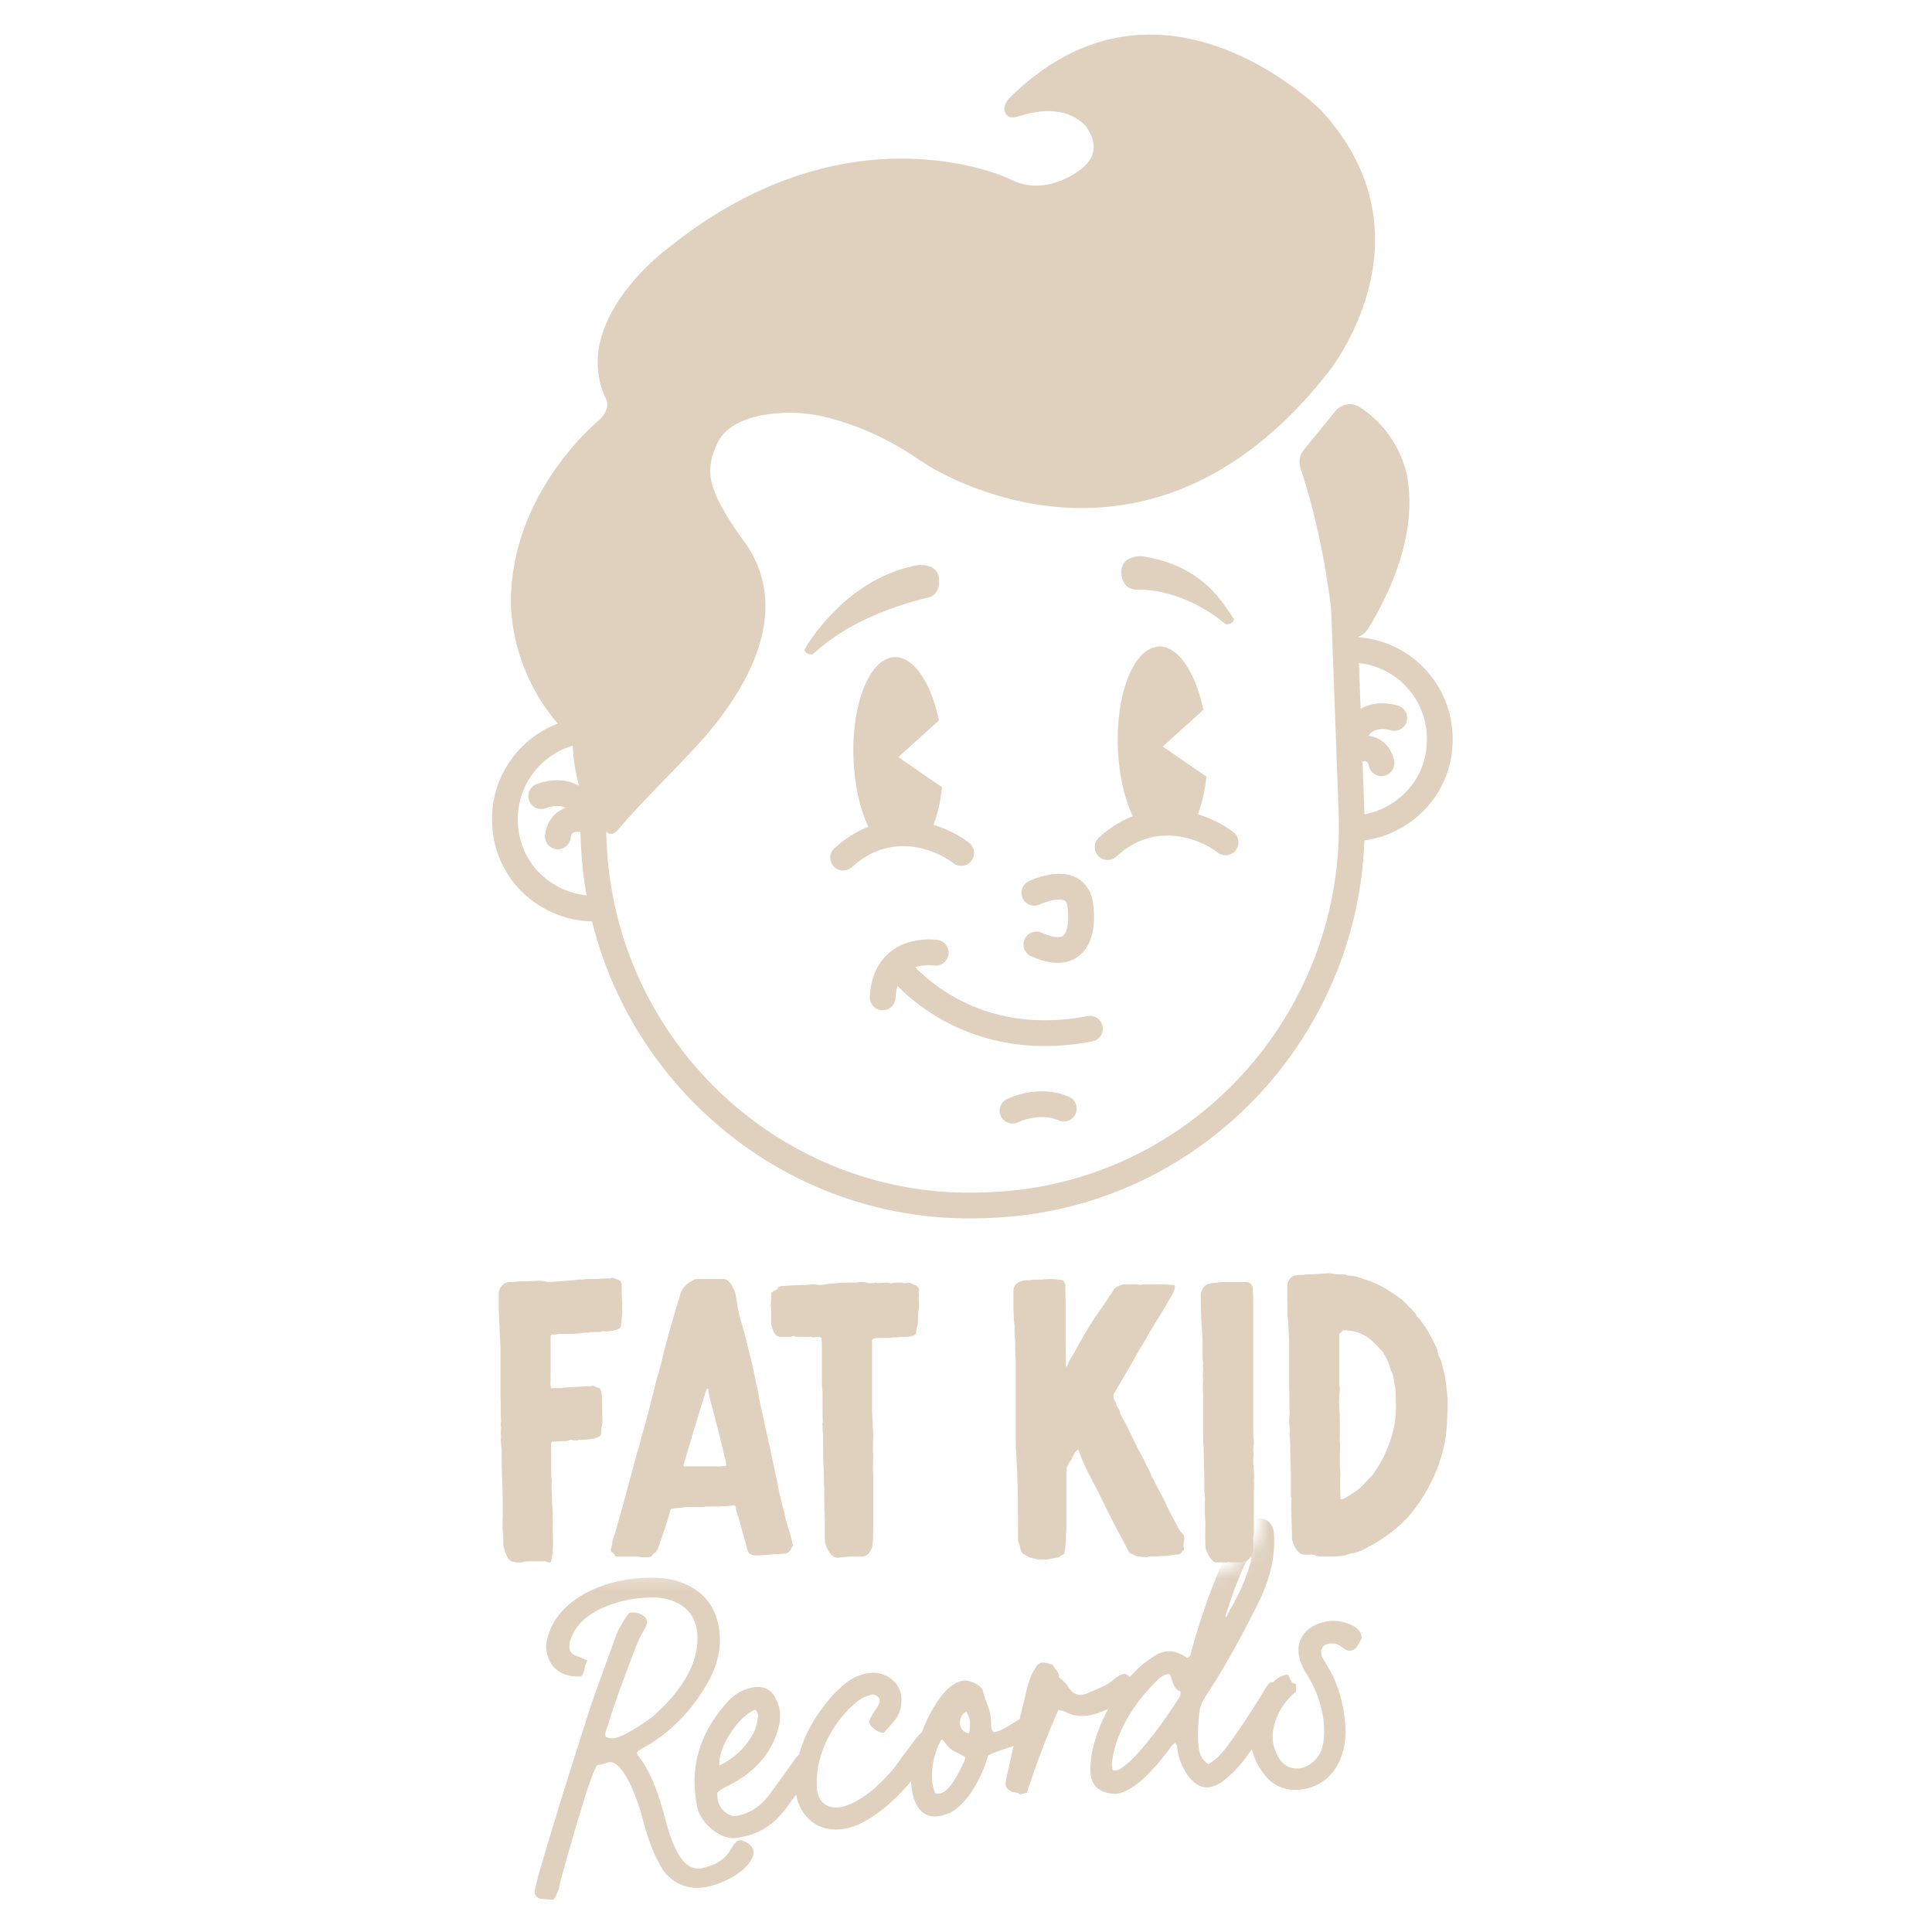 <svg xmlns="http://www.w3.org/2000/svg" fill="none" viewBox="0 0 150 150" height="150" width="150">
<g clip-path="url(#clip0_113_454)">
<g clip-path="url(#clip1_113_454)">
<path fill="#E0D1BF" d="M42.747 107.174C42.747 106.076 42.747 104.932 42.747 103.834C42.747 103.651 42.792 103.605 42.973 103.605C43.064 103.605 43.154 103.605 43.199 103.605C43.29 103.559 43.38 103.559 43.516 103.559C43.652 103.559 43.788 103.559 43.923 103.559C44.331 103.559 44.738 103.559 45.145 103.513C45.281 103.468 45.371 103.468 45.462 103.468C45.552 103.468 45.643 103.468 45.733 103.468C45.779 103.422 45.869 103.422 45.959 103.422C46.05 103.422 46.095 103.422 46.186 103.422C46.231 103.422 46.276 103.422 46.322 103.422C46.457 103.422 46.638 103.422 46.774 103.376C46.819 103.33 46.864 103.33 46.91 103.376C47.181 103.376 47.724 103.33 47.996 103.193C48.131 103.147 48.177 103.056 48.222 102.919C48.222 102.553 48.312 102.187 48.312 101.821C48.267 101.592 48.312 101.363 48.312 101.134C48.267 100.814 48.267 100.539 48.267 100.265C48.267 100.128 48.267 99.945 48.267 99.807C48.267 99.579 48.177 99.396 47.95 99.35C47.905 99.35 47.86 99.304 47.815 99.304C47.724 99.258 47.634 99.213 47.543 99.213C47.498 99.213 47.453 99.213 47.407 99.258C47.362 99.258 47.317 99.258 47.317 99.258C47.272 99.258 47.226 99.258 47.181 99.258C47.091 99.258 47 99.258 46.955 99.258C46.729 99.258 46.548 99.304 46.322 99.304C46.276 99.304 46.186 99.304 46.141 99.304C45.959 99.304 45.824 99.304 45.643 99.304C45.597 99.304 45.507 99.304 45.462 99.304C45.371 99.35 45.236 99.35 45.145 99.35C45.055 99.35 44.964 99.35 44.828 99.35C44.738 99.35 44.602 99.396 44.512 99.396C44.15 99.441 43.788 99.441 43.38 99.487C43.154 99.487 42.973 99.533 42.747 99.533C42.611 99.533 42.43 99.533 42.294 99.487C42.159 99.441 41.978 99.441 41.842 99.441C41.435 99.441 41.028 99.487 40.62 99.487C40.485 99.487 40.394 99.487 40.304 99.487C40.258 99.487 40.213 99.487 40.168 99.487C40.077 99.533 39.987 99.533 39.896 99.533C39.806 99.533 39.715 99.533 39.625 99.533C39.444 99.533 39.218 99.579 39.082 99.716C38.856 99.899 38.72 100.128 38.72 100.448C38.72 100.814 38.72 101.18 38.72 101.592C38.72 101.958 38.765 102.324 38.765 102.736C38.81 103.01 38.765 103.285 38.81 103.605C38.81 103.925 38.856 104.291 38.856 104.612C38.856 105.893 38.856 107.128 38.856 108.409C38.901 109.004 38.856 109.645 38.901 110.285C38.901 110.285 38.901 110.331 38.901 110.377C38.856 110.514 38.856 110.651 38.901 110.788C38.901 111.017 38.856 111.292 38.901 111.52C38.856 111.841 38.901 112.161 38.946 112.481C38.946 113.305 38.946 114.128 38.992 114.952C39.037 115.867 39.037 116.782 39.037 117.652C39.037 118.063 38.992 118.429 39.037 118.841C39.082 119.253 39.082 119.619 39.082 120.031C39.082 120.076 39.082 120.122 39.127 120.168C39.172 120.443 39.308 120.717 39.444 120.992C39.58 121.175 39.761 121.266 39.942 121.266C40.077 121.312 40.168 121.312 40.304 121.312C40.394 121.312 40.53 121.312 40.62 121.266C40.801 121.22 40.982 121.22 41.163 121.22C41.39 121.22 41.706 121.22 41.932 121.22C42.068 121.22 42.204 121.22 42.34 121.22C42.475 121.266 42.611 121.312 42.657 121.312C42.747 121.312 42.792 121.266 42.837 121.037C43.019 120.122 42.883 119.07 42.928 118.155C42.928 117.331 42.837 116.553 42.837 115.73C42.837 115.501 42.792 115.318 42.837 115.089C42.837 114.861 42.792 114.632 42.792 114.403C42.792 113.991 42.792 113.579 42.792 113.168C42.792 112.939 42.792 112.71 42.792 112.527C42.792 112.344 42.747 112.115 42.837 111.932C42.883 111.932 42.928 111.932 42.928 111.932C43.29 111.932 43.607 111.886 43.969 111.886C44.104 111.886 44.24 111.749 44.376 111.795C44.512 111.841 44.693 111.841 44.828 111.841C44.874 111.841 44.874 111.795 44.919 111.795C45.281 111.795 46.186 111.749 46.457 111.566C46.593 111.52 46.684 111.383 46.684 111.246C46.684 111.109 46.684 111.017 46.684 110.88C46.774 110.651 46.774 110.422 46.774 110.194C46.729 109.553 46.774 108.912 46.729 108.272C46.684 108.089 46.684 107.952 46.548 107.769C46.367 107.769 46.231 107.631 46.05 107.586C45.959 107.586 45.869 107.631 45.779 107.631C45.733 107.631 45.688 107.631 45.597 107.631C45.371 107.631 45.055 107.677 44.828 107.677C44.738 107.677 44.693 107.677 44.647 107.677C44.285 107.723 43.969 107.677 43.607 107.769C43.561 107.769 43.516 107.769 43.471 107.769C43.426 107.769 43.38 107.769 43.335 107.769C43.199 107.769 43.109 107.769 43.019 107.769C42.928 107.769 42.883 107.814 42.792 107.769C42.702 107.54 42.747 107.357 42.747 107.174Z"></path>
<path fill="#E0D1BF" d="M47.453 120.488C47.544 120.534 47.724 120.626 47.77 120.809C47.77 120.809 47.815 120.854 47.86 120.854H49.308C49.444 120.854 49.625 120.854 49.761 120.9C49.806 120.9 49.851 120.9 49.851 120.9C49.987 120.9 50.032 120.9 50.168 120.9C50.168 120.9 50.213 120.9 50.258 120.9C50.394 120.9 50.575 120.9 50.62 120.763C50.666 120.717 50.711 120.626 50.756 120.626C50.937 120.534 50.982 120.397 51.073 120.259C51.389 119.344 51.706 118.475 51.978 117.514C51.978 117.423 52.023 117.285 52.114 117.148C52.204 117.148 52.34 117.102 52.43 117.102C52.702 117.057 52.973 117.057 53.29 117.011H54.466C54.602 117.011 54.693 117.011 54.783 116.965H55.869C56.231 116.919 56.548 116.965 56.864 116.874C57.045 116.874 57.091 116.874 57.136 117.057V117.194C57.362 117.88 57.543 118.521 57.724 119.207C57.815 119.573 57.95 119.893 57.996 120.259C58.041 120.351 58.086 120.488 58.131 120.58C58.312 120.717 58.448 120.763 58.629 120.763C58.72 120.763 58.765 120.763 58.855 120.763C59.082 120.763 59.353 120.717 59.579 120.717C60.032 120.671 60.439 120.671 60.846 120.626C61.118 120.626 61.344 120.488 61.434 120.214C61.48 120.122 61.525 120.076 61.57 119.985C61.48 119.619 61.389 119.253 61.299 118.933C61.118 118.429 60.982 117.926 60.892 117.423C60.665 116.645 60.484 115.867 60.349 115.089L59.941 113.168C59.806 112.481 59.624 111.795 59.489 111.109C59.308 110.285 59.127 109.462 58.946 108.638C58.901 108.318 58.855 107.997 58.765 107.677C58.584 106.854 58.448 106.03 58.222 105.206L57.815 103.559C57.679 103.102 57.543 102.598 57.407 102.141C57.317 101.638 57.181 101.134 57.136 100.631C57.091 100.402 57.045 100.173 56.91 99.99C56.819 99.716 56.638 99.533 56.457 99.396C56.412 99.35 56.322 99.304 56.276 99.304C56.186 99.304 56.141 99.304 56.05 99.304C55.914 99.304 55.779 99.304 55.643 99.304C55.462 99.304 55.281 99.304 55.1 99.304C54.738 99.304 54.376 99.304 54.014 99.304C53.878 99.35 53.788 99.441 53.652 99.487C53.245 99.716 52.883 100.082 52.792 100.585C52.249 102.37 51.706 104.2 51.299 105.984C51.118 106.579 50.937 107.22 50.801 107.814C50.575 108.729 50.349 109.599 50.123 110.468C49.942 111.063 49.761 111.703 49.625 112.298C49.534 112.573 49.444 112.802 49.399 113.03L48.584 116.05C48.313 117.057 48.041 118.018 47.77 118.978C47.679 119.207 47.589 119.436 47.544 119.665C47.544 119.848 47.498 120.031 47.453 120.214C47.408 120.305 47.408 120.351 47.453 120.488ZM53.064 113.762C53.652 111.749 54.24 109.782 54.874 107.814C54.964 107.814 54.964 107.86 55.009 107.906C55.009 108.318 55.145 108.684 55.236 109.05C55.416 109.782 55.643 110.56 55.824 111.292L56.095 112.39C56.141 112.619 56.186 112.847 56.231 113.03C56.322 113.259 56.367 113.488 56.367 113.671C56.412 113.717 56.367 113.762 56.367 113.808C56.186 113.808 56.05 113.854 55.869 113.854C55.597 113.854 55.326 113.854 55.055 113.854C54.919 113.854 54.783 113.854 54.647 113.854H53.335C53.245 113.854 53.154 113.9 53.064 113.808V113.762Z"></path>
<path fill="#E0D1BF" d="M59.877 101.592V102.644C59.877 102.919 59.967 103.193 60.103 103.468C60.239 103.696 60.375 103.788 60.601 103.788H61.37C61.461 103.788 61.551 103.696 61.642 103.742C61.777 103.788 61.913 103.788 62.049 103.788H62.727C62.863 103.788 62.999 103.788 63.135 103.834H63.27C63.316 103.788 63.361 103.788 63.406 103.788C63.497 103.788 63.587 103.788 63.678 103.834C63.723 103.834 63.723 103.88 63.768 103.88C63.813 104.2 63.813 104.52 63.813 104.795V107.403C63.813 107.677 63.859 107.906 63.859 108.18V109.782C63.859 110.011 63.904 110.285 63.859 110.514C63.813 110.56 63.859 110.605 63.859 110.651C63.859 110.88 63.859 111.109 63.904 111.337V112.436C63.904 112.985 63.904 113.488 63.949 114.037C63.994 114.54 63.949 115.089 63.994 115.593C63.994 116.37 63.994 117.148 64.04 117.926V119.527C64.04 119.985 64.266 120.351 64.537 120.717C64.673 120.854 64.854 120.946 65.035 120.946C65.307 120.9 65.623 120.9 65.895 120.854H66.845C67.117 120.854 67.297 120.763 67.433 120.626C67.614 120.397 67.75 120.122 67.75 119.848C67.795 119.436 67.795 118.978 67.795 118.567V114.54C67.75 114.037 67.795 113.534 67.795 113.03C67.75 112.481 67.795 111.886 67.795 111.292C67.75 110.697 67.75 110.148 67.705 109.553V104.108C67.705 104.063 67.705 103.971 67.75 103.971C67.931 103.88 68.112 103.88 68.293 103.88H68.655C68.926 103.88 69.153 103.88 69.379 103.834H69.515C69.605 103.834 69.65 103.88 69.696 103.834C69.922 103.788 70.148 103.788 70.419 103.788C70.555 103.788 70.736 103.742 70.917 103.696C71.053 103.651 71.144 103.513 71.144 103.376C71.144 103.193 71.189 103.056 71.234 102.873C71.279 102.644 71.279 102.461 71.279 102.232C71.279 102.049 71.279 101.866 71.325 101.683C71.37 101.409 71.37 101.089 71.325 100.814C71.325 100.677 71.37 100.494 71.325 100.356C71.415 100.128 71.325 99.99 71.144 99.807C71.008 99.762 70.872 99.716 70.736 99.624C70.646 99.579 70.6 99.579 70.51 99.579C70.465 99.579 70.374 99.579 70.329 99.624H70.148C70.103 99.579 70.058 99.579 69.967 99.579H69.605C69.515 99.579 69.379 99.579 69.243 99.624C69.198 99.67 69.107 99.624 69.062 99.624C68.926 99.579 68.836 99.579 68.7 99.579C68.564 99.579 68.383 99.624 68.202 99.624C68.112 99.624 68.067 99.624 67.976 99.579C67.886 99.579 67.84 99.624 67.795 99.624H67.478C67.433 99.624 67.343 99.579 67.297 99.579C67.162 99.533 67.026 99.533 66.89 99.533C66.754 99.533 66.619 99.533 66.483 99.579H65.488C65.126 99.579 64.764 99.67 64.402 99.67H64.356C64.085 99.716 63.859 99.762 63.632 99.762C63.542 99.762 63.406 99.762 63.316 99.716H63.18C62.999 99.716 62.773 99.762 62.547 99.762C61.913 99.762 61.28 99.807 60.646 99.853C60.556 99.899 60.465 99.899 60.375 99.99V100.082C60.239 100.173 60.013 100.219 59.877 100.402C59.922 100.768 59.786 101.18 59.877 101.592Z"></path>
<path fill="#E0D1BF" d="M78.68 101.594C78.725 102.005 78.68 102.417 78.77 102.874V102.965C78.77 103.331 78.77 103.743 78.816 104.108C78.816 104.611 78.816 105.114 78.861 105.663V111.424C78.861 111.972 78.861 112.475 78.906 112.978C79.042 115.127 79.042 117.368 79.042 119.517V119.654C79.133 119.882 79.223 120.157 79.269 120.431C79.314 120.477 79.359 120.568 79.404 120.614C79.585 120.705 79.767 120.842 79.993 120.934C80.174 120.98 80.355 121.025 80.582 121.071H81.351C81.578 121.025 81.849 120.98 82.076 120.934C82.166 120.934 82.212 120.934 82.257 120.888C82.347 120.751 82.483 120.751 82.619 120.66C82.664 120.431 82.71 120.248 82.71 120.019C82.755 119.837 82.755 119.608 82.755 119.379V119.151C82.8 118.876 82.8 118.602 82.8 118.328V114.121C82.8 113.984 82.846 113.847 82.936 113.71C82.981 113.573 83.072 113.481 83.162 113.344C83.208 113.298 83.208 113.253 83.253 113.161C83.344 112.933 83.479 112.704 83.706 112.521C84.113 113.664 84.702 114.807 85.291 115.859C86.015 117.459 86.875 119.014 87.69 120.568C87.781 120.614 87.917 120.66 88.007 120.705C88.143 120.842 88.641 120.888 88.868 120.888C88.958 120.888 89.049 120.934 89.094 120.888C89.184 120.842 89.275 120.842 89.366 120.842H89.592C89.954 120.842 90.317 120.797 90.679 120.797C90.905 120.751 91.086 120.705 91.313 120.705C91.539 120.705 91.72 120.66 91.811 120.385C91.856 120.385 91.856 120.385 91.901 120.34C91.947 120.294 91.947 120.202 91.901 120.111C91.856 119.974 91.901 119.882 91.901 119.791C91.947 119.654 91.947 119.562 91.947 119.425C91.947 119.288 91.901 119.105 91.765 119.014C91.629 118.922 91.584 118.785 91.494 118.648C91.222 118.145 90.95 117.642 90.679 117.093C90.498 116.682 90.271 116.225 90.045 115.813C89.818 115.447 89.683 115.036 89.456 114.716C89.411 114.67 89.411 114.624 89.411 114.624C89.366 114.487 89.32 114.396 89.275 114.259C89.184 114.076 89.094 113.893 89.003 113.756C88.822 113.344 88.596 112.933 88.37 112.521L87.962 111.698C87.826 111.378 87.645 111.058 87.509 110.738C87.373 110.464 87.192 110.189 87.056 109.915C87.011 109.869 87.011 109.824 86.966 109.732C86.966 109.595 86.875 109.412 86.785 109.275C86.74 109.229 86.694 109.138 86.694 109.092C86.649 108.909 86.604 108.818 86.513 108.68C86.422 108.498 86.422 108.315 86.513 108.132C86.558 108.086 86.604 108.04 86.604 107.995L87.419 106.623C87.826 105.937 88.188 105.251 88.596 104.566C88.686 104.474 89.184 103.56 89.23 103.468L89.909 102.371C90.271 101.777 90.633 101.182 90.996 100.542C91.132 100.313 91.222 100.085 91.222 99.811C91.177 99.765 91.086 99.765 91.041 99.765C90.498 99.719 89.954 99.719 89.411 99.719H89.003C88.822 99.719 88.686 99.719 88.551 99.765C88.37 99.719 88.143 99.719 87.962 99.719H87.328C87.056 99.719 86.83 99.856 86.649 99.948C86.513 100.039 86.468 100.131 86.422 100.222C86.332 100.359 86.241 100.496 86.151 100.588C85.97 100.908 85.789 101.182 85.562 101.502C85.109 102.097 84.702 102.782 84.294 103.422C84.023 103.925 83.706 104.428 83.434 104.977C83.253 105.297 83.027 105.571 82.891 105.937C82.891 105.983 82.846 106.074 82.755 106.12C82.71 103.971 82.755 101.822 82.71 99.719C82.664 99.582 82.574 99.49 82.529 99.399C82.212 99.353 81.94 99.308 81.623 99.308C81.397 99.308 81.125 99.308 80.899 99.353H80.219C80.038 99.399 79.903 99.399 79.767 99.399C79.223 99.399 78.68 99.628 78.68 100.268V101.594Z"></path>
<path fill="#E0D1BF" d="M93.227 100.542C93.227 101.685 93.273 102.828 93.363 103.925V105.068C93.363 105.343 93.363 105.571 93.409 105.8V105.983C93.363 106.029 93.409 106.12 93.409 106.212C93.409 106.486 93.363 106.76 93.409 107.035C93.363 107.537 93.409 108.04 93.409 108.543V110.692C93.409 111.287 93.409 111.881 93.454 112.475C93.454 113.161 93.499 113.847 93.499 114.533V115.584C93.499 115.905 93.59 116.27 93.544 116.636C93.499 116.682 93.544 116.682 93.544 116.728V117.139C93.544 117.459 93.544 117.779 93.59 118.145C93.59 118.694 93.544 119.288 93.59 119.882C93.544 120.065 93.635 120.248 93.68 120.431C93.816 120.705 93.907 120.934 94.133 121.163C94.224 121.254 94.359 121.345 94.495 121.3H95.31C95.356 121.254 95.446 121.254 95.491 121.3H96.487C96.623 121.254 96.759 121.163 96.895 121.117L97.031 120.98C97.167 120.751 97.302 120.568 97.302 120.294V119.379C97.348 119.196 97.348 119.014 97.348 118.831V115.767C97.393 115.493 97.348 115.219 97.348 114.899C97.393 114.624 97.348 114.35 97.348 114.076C97.302 113.801 97.302 113.481 97.302 113.207C97.348 113.024 97.348 112.841 97.302 112.658C97.302 112.475 97.302 112.293 97.348 112.155V111.79C97.302 111.561 97.302 111.332 97.302 111.104V101.822C97.302 101.182 97.302 100.542 97.257 99.948C97.167 99.628 96.94 99.536 96.714 99.536H94.903C94.631 99.582 94.405 99.582 94.133 99.628C93.68 99.673 93.454 99.811 93.273 100.268C93.227 100.359 93.227 100.451 93.227 100.542Z"></path>
<path fill="#E0D1BF" d="M99.948 100.999C99.948 101.365 99.994 101.777 99.948 102.142C100.039 102.462 99.994 102.737 100.039 103.011C100.039 103.377 100.084 103.697 100.084 104.063V107.72C100.129 108.36 100.084 109.046 100.129 109.686V109.824C100.084 109.915 100.129 110.052 100.084 110.189C100.084 110.555 100.175 110.921 100.129 111.287C100.084 111.515 100.175 111.79 100.175 112.018C100.175 112.704 100.175 113.39 100.22 114.076V116.27H100.265V116.316C100.22 117.368 100.311 118.373 100.311 119.425V119.517C100.401 119.928 100.763 120.705 101.261 120.705H101.805C101.941 120.705 102.076 120.705 102.212 120.797C102.303 120.842 102.439 120.842 102.529 120.842H103.616C104.023 120.842 104.386 120.797 104.748 120.66C104.793 120.66 104.838 120.614 104.884 120.614C105.201 120.568 105.563 120.477 105.88 120.294C106.967 119.745 107.872 119.151 108.778 118.328L109.366 117.733C111.132 115.676 112.355 112.841 112.355 110.098C112.4 109.595 112.4 109.138 112.4 108.635C112.355 108.223 112.309 107.766 112.264 107.355C112.219 107.035 112.174 106.76 112.083 106.44C111.992 106.029 111.902 105.571 111.675 105.206C111.675 105.114 111.675 105.068 111.63 105.023C111.585 104.748 111.494 104.52 111.359 104.291C111.268 104.108 111.177 103.88 111.042 103.697C110.86 103.285 110.589 102.92 110.317 102.554C110.272 102.462 110.181 102.371 110.091 102.279C109.955 102.234 110 102.097 109.91 102.005C109.729 101.822 109.593 101.594 109.366 101.456C109.321 101.365 109.276 101.319 109.185 101.228L108.913 100.954C108.551 100.679 108.144 100.405 107.782 100.176C107.646 100.085 107.555 100.039 107.419 99.948C106.967 99.719 106.514 99.49 106.016 99.353C105.608 99.216 105.201 99.033 104.793 99.033H104.657C104.612 99.033 104.612 99.033 104.567 98.987C104.431 98.942 104.25 98.942 104.114 98.942C103.888 98.942 103.706 98.942 103.48 98.896C103.344 98.896 103.254 98.85 103.118 98.85C102.575 98.896 102.076 98.942 101.533 98.942H101.397C101.216 98.987 101.035 98.987 100.854 98.987C100.673 98.987 100.446 99.033 100.311 99.125C100.084 99.308 99.948 99.536 99.948 99.856V100.999ZM103.978 108.452C104.023 108.269 103.978 108.086 104.023 107.903C104.023 107.72 103.978 107.537 103.978 107.355V103.56C104.114 103.514 104.159 103.377 104.25 103.285C105.608 103.285 106.333 103.788 107.193 104.794C107.329 104.886 107.419 105.023 107.465 105.16C107.555 105.297 107.646 105.434 107.691 105.571C107.782 105.8 107.917 105.983 107.917 106.212C107.963 106.257 107.963 106.303 107.963 106.349C108.144 106.623 108.189 106.897 108.234 107.217C108.234 107.309 108.28 107.4 108.28 107.537C108.37 107.857 108.37 108.223 108.37 108.543C108.415 109.183 108.37 109.869 108.28 110.509C108.189 111.104 108.008 111.698 107.782 112.293C107.646 112.567 107.555 112.841 107.419 113.115C107.238 113.481 107.057 113.801 106.831 114.121C106.695 114.35 106.514 114.624 106.287 114.807C105.97 115.127 105.699 115.493 105.337 115.722C105.065 115.905 104.838 116.087 104.567 116.225C104.431 116.316 104.25 116.407 104.114 116.407C104.023 116.362 104.069 116.27 104.069 116.225C104.069 115.63 104.023 115.036 104.069 114.487C104.069 114.213 104.023 113.984 104.023 113.71V112.933C104.023 112.613 104.069 112.247 104.023 111.927C103.978 111.835 104.023 111.79 104.023 111.744V110.235C104.023 109.641 103.933 109.046 103.978 108.452Z"></path>
<mask height="34" width="69" y="116" x="40" maskUnits="userSpaceOnUse" style="mask-type:alpha" id="mask0_113_454">
<path fill="#296BFF" d="M98.079 117.575V116.521H100.102V123.883H108.664V149.261H40.015V122.245H93.409C95.988 122.245 98.079 120.154 98.079 117.575Z"></path>
</mask>
<g mask="url(#mask0_113_454)">
<path fill="#E0D1BF" d="M44.643 128.515C44.355 128.394 44.212 128.195 44.211 127.919C44.194 127.767 44.238 127.609 44.251 127.454C44.829 125.27 47.552 124.318 49.535 124.094C49.805 124.063 50.075 124.033 50.349 124.032C51.648 123.947 53.188 124.387 53.814 125.637C54.011 126.044 54.122 126.492 54.143 126.95C54.297 129.42 52.507 131.648 50.763 133.196C50.206 133.658 48.395 134.876 47.673 134.957C47.463 134.981 47.246 134.944 47.022 134.847C46.928 134.55 47.085 134.318 47.151 134.095C47.773 132.029 48.551 130.007 49.303 128.019C49.52 127.503 49.709 127.021 49.992 126.56C50.279 126.128 50.355 125.72 49.927 125.431C49.566 125.195 49.289 125.165 48.868 125.213C48.415 125.786 48.109 126.312 47.819 126.989C47.131 129.001 46.346 130.963 45.691 133.002C45.192 134.532 41.453 146.283 41.517 146.859C41.487 147.138 41.694 147.361 41.975 147.421C42.312 147.444 42.649 147.468 42.957 147.494C43.15 147.319 43.187 147.1 43.286 146.904C43.44 146.642 43.436 146.335 43.522 146.018C43.824 144.91 45.861 137.526 46.358 137.071C46.595 137.013 46.862 136.952 47.125 136.861C47.185 136.855 47.242 136.817 47.302 136.811C48.474 136.678 49.617 140.11 49.839 141.006C50.215 142.468 50.688 143.981 51.531 145.267C52.173 146.115 53.212 146.704 54.564 146.551C55.856 146.405 58.229 145.308 58.501 143.927C58.547 143.522 58.34 143.3 58.042 143.088C57.781 142.934 57.591 142.863 57.441 142.88C57.14 142.914 56.96 143.211 56.731 143.605C56.221 144.491 55.38 144.863 54.399 145.066C54.188 145.089 54.001 145.049 53.814 145.009C53.123 144.811 52.671 144.033 52.386 143.39C51.948 142.457 51.716 141.47 51.458 140.516C51.015 139.001 50.519 137.552 49.525 136.283C49.488 136.226 49.478 136.135 49.441 136.078C49.498 136.041 49.521 135.977 49.548 135.943C49.661 135.869 49.775 135.794 49.918 135.717C52.01 134.559 53.564 132.941 54.72 131.03C55.699 129.445 56.154 127.798 55.741 126.002C55.378 124.385 54.251 123.285 52.675 122.787C51.599 122.418 50.203 122.452 49.062 122.581C46.358 122.887 43.118 124.389 42.471 127.317C42.298 127.951 42.456 128.547 42.764 129.126C43.212 129.874 44.104 130.233 45.129 130.148C45.456 129.804 45.312 129.33 45.632 128.925C45.248 128.753 44.93 128.636 44.643 128.515Z"></path>
<path fill="#E0D1BF" d="M56.656 138.578C58.614 137.59 60.108 135.978 60.529 133.751C60.638 133.093 60.537 132.46 60.229 131.881C59.914 131.241 59.423 130.928 58.669 130.983C57.858 131.074 57.137 131.432 56.593 132.015C54.393 134.382 53.452 137.129 54.148 140.366C54.396 141.505 55.814 142.757 56.996 142.715C58.828 142.508 60.053 141.756 61.159 140.219C61.632 139.551 62.136 138.88 62.609 138.213C62.845 137.879 63.115 137.572 63.255 137.188C63.124 136.558 62.459 136.603 62.202 136.202C61.875 136.269 61.778 136.495 61.648 136.694C61.069 137.496 60.462 138.333 59.882 139.135C59.229 140.099 58.279 140.851 57.077 140.987C56.836 141.014 56.579 140.89 56.382 140.758C55.821 140.361 55.669 139.826 55.689 139.179C56.019 138.865 56.339 138.737 56.656 138.578ZM58.842 133.358C58.776 133.856 58.65 134.362 58.364 134.793C57.777 135.811 56.917 136.553 55.849 137.073C55.7 135.739 57.336 133.221 58.621 132.738C58.855 132.926 58.879 133.139 58.842 133.358Z"></path>
<path fill="#E0D1BF" d="M71.088 135.014C70.718 135.516 70.345 135.988 69.975 136.49C69.069 137.913 66.852 140.128 65.139 140.322C64.238 140.423 63.609 139.973 63.444 139.039C63.167 136.553 64.486 133.918 66.313 132.299C66.673 131.982 67.073 131.752 67.514 131.61C67.574 131.604 67.631 131.567 67.661 131.563C67.871 131.539 68.061 131.61 68.202 131.778C68.379 132.004 68.283 132.23 68.183 132.425C68.11 132.587 68 132.692 67.923 132.823C67.793 133.022 67.663 133.221 67.563 133.416C67.44 133.676 67.497 133.915 67.698 134.077C67.965 134.292 68.269 134.565 68.63 134.524C68.983 134.146 69.28 133.806 69.547 133.469C69.73 133.202 69.88 132.909 69.933 132.565C70.268 130.931 69.131 130.016 68.082 129.888C67.865 129.852 67.685 129.872 67.475 129.896C66.603 129.994 65.776 130.487 65.176 131.107C64.706 131.529 64.272 132.007 63.906 132.54C62.683 134.121 61.911 135.928 61.74 137.943C61.671 138.963 61.809 139.93 62.425 140.812C63.208 141.829 64.187 142.148 65.388 142.013C67.492 141.775 69.906 139.415 71.099 137.837C71.655 137.099 72.212 136.36 72.768 135.622C72.795 135.588 72.818 135.524 72.811 135.464C72.764 135.315 72.714 135.137 72.664 134.958C72.327 134.935 72.176 134.676 71.959 134.363C71.461 134.542 71.435 134.575 71.088 135.014Z"></path>
<path fill="#E0D1BF" d="M78.654 135.571C79.174 135.328 80.082 135.011 80.168 134.418C80.228 134.135 80.154 133.744 80.09 133.444C79.996 133.148 79.956 133.06 79.866 133.07C79.805 133.077 79.689 133.121 79.549 133.229C79.318 133.347 77.824 134.406 77.253 134.471C77.163 134.481 77.1 134.457 77.063 134.4C76.909 134.11 76.969 133.827 76.942 133.585C76.931 133.218 76.86 132.857 76.733 132.534C76.596 132.12 76.405 131.773 76.327 131.352C76.27 130.836 75.281 130.426 74.83 130.477C72.787 130.708 71.204 135.062 70.873 136.727C70.677 137.7 70.665 138.684 70.953 139.634C71.279 140.641 71.91 141.122 72.842 141.017C72.932 141.007 73.049 140.963 73.139 140.953C74.928 140.628 76.27 137.928 76.702 136.344C76.772 136.152 78.42 135.659 78.654 135.571ZM73.117 135.03C73.421 135.303 73.616 135.68 73.943 135.888C74.267 136.067 74.588 136.215 74.912 136.393C74.996 136.598 74.862 136.767 74.786 136.898C74.493 137.546 73.731 139.167 72.919 139.258C72.829 139.269 72.736 139.248 72.612 139.232C72.12 138.09 72.371 136.25 73.117 135.03ZM74.545 133.917C74.497 133.493 74.61 133.142 75.007 132.882C75.369 133.394 75.366 133.916 75.227 134.577C74.823 134.5 74.612 134.247 74.545 133.917Z"></path>
<path fill="#E0D1BF" d="M78.519 139.086C78.713 139.187 79.01 139.123 79.184 139.318C79.361 139.267 79.511 139.25 79.718 139.196C80.446 136.996 81.241 134.849 82.166 132.78C82.47 132.776 82.664 132.877 82.858 132.978C83.373 133.227 83.863 133.263 84.344 133.209C85.456 133.083 86.717 132.388 87.624 131.795C88.358 131.282 88.438 130.904 87.722 130.218C87.618 130.107 87.518 130.026 87.391 129.979C87.358 129.952 87.298 129.959 87.238 129.965C86.817 130.013 86.247 130.63 85.93 130.789C85.613 130.947 84.342 131.551 84.011 131.589C83.591 131.636 83.233 131.431 82.975 131.03C82.828 130.801 82.651 130.576 82.417 130.387C82.317 130.307 82.186 130.229 82.21 130.165C82.226 129.764 81.835 129.532 81.711 129.239C81.333 129.128 81.083 129.064 80.903 129.085C80.662 129.112 80.525 129.25 80.322 129.611C80.192 129.81 80.066 130.039 79.999 130.261C79.86 130.645 79.723 131.06 79.647 131.468C79.123 133.584 78.658 135.693 78.194 137.803C78.127 138.025 78.117 138.211 78.078 138.399C78.055 138.74 78.165 138.911 78.519 139.086Z"></path>
<path fill="#E0D1BF" d="M86.289 139.252C86.442 139.266 86.566 139.282 86.686 139.269C88.128 139.106 89.818 137.073 90.641 135.997C90.828 135.761 90.978 135.468 91.235 135.316C91.409 135.512 91.399 135.697 91.416 135.849C91.541 136.97 92.519 138.917 93.841 138.767C94.171 138.73 94.522 138.598 94.888 138.342C95.532 137.84 96.136 137.249 96.639 136.579C97.512 135.405 98.318 134.178 99.091 132.924C99.298 132.594 100.028 131.775 99.95 131.354C99.893 130.838 99.101 130.559 98.681 130.607C98.387 130.701 97.994 131.544 97.838 131.777C97.061 133 96.285 134.224 95.412 135.397C94.992 135.997 94.509 136.574 93.821 136.958C93.3 136.649 93.163 136.234 93.079 135.753C92.984 135.18 93.007 134.564 93.033 133.977C93.134 132.431 93.131 132.4 93.99 131.106C95.34 129.019 96.495 126.832 97.617 124.617C98.513 122.828 99.044 121.048 98.911 119.037C98.864 118.336 98.349 117.811 97.658 117.889C95.434 118.14 93.049 126.208 92.527 128.078C92.46 128.301 92.464 128.607 92.204 128.729C91.582 128.339 91.105 128.147 90.594 128.205C90.203 128.249 89.826 128.414 89.376 128.741C87.041 130.172 84.603 134.5 84.657 137.441C84.655 138.516 85.24 139.125 86.289 139.252ZM86.379 136.51C86.739 134.289 88.142 132.135 89.706 130.608C90.029 130.233 90.309 130.018 90.79 129.963C91.084 130.421 91.009 131.105 91.64 131.31C91.7 131.58 91.597 131.745 91.467 131.944C90.424 133.504 89.378 135.035 88.071 136.411C87.855 136.65 87.028 137.419 86.697 137.456C86.607 137.466 86.517 137.477 86.39 137.429C86.293 137.103 86.319 136.793 86.379 136.51ZM95.244 125.162C95.417 124.528 96.637 121.013 97.101 120.807C97.144 120.925 97.131 121.08 97.115 121.205C96.73 122.661 96.117 123.989 95.344 125.243C95.328 125.367 95.278 125.465 95.198 125.566C95.121 125.421 95.137 125.297 95.244 125.162Z"></path>
<path fill="#E0D1BF" d="M98.705 130.788C98.065 131.597 97.585 132.48 97.296 133.434C96.831 134.991 97.144 136.429 98.107 137.702C98.789 138.638 99.812 139.075 100.953 138.946C103.447 138.665 104.569 136.45 104.462 134.129C104.367 132.451 103.944 130.841 103.08 129.373C102.933 129.144 102.786 128.915 102.668 128.683C102.417 128.066 102.677 127.668 103.278 127.601C103.308 127.597 103.338 127.594 103.398 127.587C103.642 127.59 103.892 127.654 104.093 127.816C104.223 127.893 104.327 128.004 104.487 128.078C104.618 128.155 104.741 128.172 104.861 128.159C105.072 128.135 105.268 127.99 105.398 127.791C105.498 127.595 105.628 127.396 105.725 127.171C105.694 126.622 105.296 126.329 104.848 126.134C104.304 125.888 103.746 125.798 103.175 125.862C102.935 125.889 102.668 125.95 102.434 126.038C101.436 126.366 100.566 127.293 100.865 128.61C100.943 129.031 101.107 129.412 101.331 129.785C101.92 130.701 102.362 131.664 102.601 132.712C102.832 133.699 102.911 134.673 102.658 135.684C102.442 136.476 101.702 137.204 100.861 137.299C100.29 137.363 99.685 137.125 99.314 136.522C98.942 135.919 98.745 135.235 98.817 134.521C99.009 133.241 99.592 132.192 100.622 131.339C100.632 131.154 100.608 130.942 100.615 130.726C100.127 130.72 100.223 130.218 99.956 130.002C99.362 130.131 99.078 130.316 98.705 130.788Z"></path>
</g>
</g>
<g clip-path="url(#clip2_113_454)">
<path stroke-linejoin="round" stroke-linecap="round" stroke-miterlimit="10" stroke-width="2" stroke="#E0D1BF" d="M45.802 56.678C42.04 56.828 39.053 60.032 39.205 63.881C39.371 68.114 42.967 70.669 46.348 70.533"></path>
<path stroke-linejoin="round" stroke-linecap="round" stroke-miterlimit="10" stroke-width="2" stroke="#E0D1BF" d="M42.018 61.815C42.018 61.815 44.966 60.518 45.814 63.97"></path>
<path stroke-linejoin="round" stroke-linecap="round" stroke-miterlimit="10" stroke-width="2" stroke="#E0D1BF" d="M45.292 63.632C45.292 63.632 43.547 63.189 43.311 64.941"></path>
<path stroke-linejoin="round" stroke-linecap="round" stroke-miterlimit="10" stroke-width="2" stroke="#E0D1BF" d="M104.638 50.459C108.4 50.308 111.629 53.263 111.781 57.111C111.948 61.345 108.564 64.179 105.183 64.315"></path>
<path stroke-linejoin="round" stroke-linecap="round" stroke-miterlimit="10" stroke-width="2" stroke="#E0D1BF" d="M108.25 55.744C108.25 55.744 105.427 54.762 104.894 58.02"></path>
<path stroke-linejoin="round" stroke-linecap="round" stroke-miterlimit="10" stroke-width="2" stroke="#E0D1BF" d="M105.326 58.193C105.326 58.193 106.909 57.654 107.256 59.257"></path>
<path stroke-linejoin="round" stroke-linecap="round" stroke-miterlimit="10" stroke-width="2" stroke="#E0D1BF" d="M45.382 46.011L46.091 65.328C46.73 81.548 60.336 94.22 76.422 93.576L76.913 93.557C92.998 92.912 105.565 79.192 104.927 62.972L104.218 43.655"></path>
<path stroke-linejoin="round" stroke-linecap="round" stroke-miterlimit="10" stroke-width="2" stroke="#E0D1BF" d="M80.307 69.316C80.307 69.316 83.79 67.634 83.907 70.603C83.907 70.603 84.523 75.149 80.465 73.329"></path>
<path stroke-linejoin="round" stroke-linecap="round" stroke-miterlimit="10" stroke-width="2" stroke="#E0D1BF" d="M69.571 74.912C69.571 74.912 74.54 81.817 84.622 79.871"></path>
<path stroke-linejoin="round" stroke-linecap="round" stroke-miterlimit="10" stroke-width="2" stroke="#E0D1BF" d="M72.653 73.968C72.653 73.968 68.751 73.353 68.529 77.437"></path>
<path stroke-linejoin="round" stroke-linecap="round" stroke-miterlimit="10" stroke-width="2" stroke="#E0D1BF" d="M82.593 86.071C82.593 86.071 80.921 85.202 78.613 86.231"></path>
<path fill="#E0D1BF" d="M62.617 50.167C63.13 49.32 66.119 44.795 71.271 43.873C71.271 43.873 72.685 43.706 72.892 44.799C72.892 44.799 73.166 46.22 71.918 46.435C71.918 46.435 66.664 47.527 63.291 50.636C63.239 50.693 63.079 50.809 63.025 50.811C62.861 50.818 62.421 50.725 62.462 50.393C62.517 50.391 62.567 50.279 62.617 50.167Z"></path>
<path fill="#E0D1BF" d="M95.62 47.799C95.042 46.996 93.444 43.866 88.611 43.178C88.611 43.178 87.189 43.125 87.069 44.231C87.069 44.231 86.907 45.67 88.168 45.785C88.168 45.785 91.433 45.489 94.985 48.32C95.042 48.373 95.21 48.476 95.264 48.474C95.428 48.468 95.86 48.34 95.792 48.012C95.738 48.015 95.679 47.907 95.62 47.799Z"></path>
<path stroke-linejoin="round" stroke-linecap="round" stroke-miterlimit="10" stroke="#E0D1BF" fill="#E0D1BF" d="M108.768 37.128C109.533 41.48 107.391 45.955 105.785 48.569C105.294 49.37 104.06 49.016 103.954 48.083C103.629 45.207 102.914 40.545 101.446 36.213C101.334 35.883 101.396 35.517 101.616 35.246L104.056 32.239C104.352 31.874 104.868 31.759 105.264 32.011C108.185 33.865 108.726 36.871 108.763 37.099L108.768 37.128Z"></path>
<path fill="#E0D1BF" d="M73.144 61.122C72.951 62.867 72.48 64.361 71.816 65.34C71.093 65.02 70.345 64.68 69.346 65.09C68.523 64.842 67.915 65.344 67.321 63.985C66.727 62.627 66.355 60.878 66.269 59.049C66.183 57.219 66.39 55.426 66.853 53.986C67.316 52.547 68.005 51.553 68.798 51.18C69.592 50.808 70.439 51.081 71.189 51.951C71.94 52.821 72.546 54.232 72.901 55.935L69.746 58.781L73.144 61.122Z"></path>
<path stroke-linecap="round" stroke-width="2" stroke="#E0D1BF" d="M74.628 66.225C73.05 64.993 69.008 63.341 65.464 66.592"></path>
<path fill="#E0D1BF" d="M93.671 60.3C93.477 62.045 93.007 63.539 92.343 64.518C91.62 64.198 90.872 63.858 89.873 64.268C89.05 64.02 88.442 64.522 87.848 63.163C87.254 61.805 86.882 60.056 86.796 58.227C86.71 56.397 86.917 54.604 87.38 53.164C87.843 51.725 88.531 50.731 89.325 50.358C90.118 49.986 90.965 50.259 91.716 51.129C92.467 51.999 93.073 53.41 93.428 55.113L90.272 57.959L93.671 60.3Z"></path>
<path stroke-linecap="round" stroke-width="2" stroke="#E0D1BF" d="M95.155 65.403C93.576 64.171 89.534 62.519 85.991 65.77"></path>
<path fill="#E0D1BF" d="M57.616 41.813C62.022 47.618 57.436 54.288 54.038 57.971C52.194 59.971 49.734 62.346 47.976 64.423C47.388 65.118 46.998 64.569 46.415 63.871C44.347 61.392 44.457 57.373 44.457 57.373C39.411 52.674 39.666 46.65 39.666 46.65C39.71 38.057 46.593 32.55 46.593 32.55C47.431 31.635 47.08 31.044 47.08 31.044C44.106 24.885 51.911 19.23 51.911 19.23C65.939 7.931 78.352 13.877 78.352 13.877C81.087 15.365 83.735 13.276 83.735 13.276C86.076 11.696 84.194 9.678 84.194 9.678C82.661 8.198 80.493 8.615 79.413 8.933C78.981 9.061 78.497 9.245 78.214 8.981C77.647 8.453 78.273 7.712 78.273 7.712C90.041 -4.103 102.612 8.611 102.612 8.611C111.687 18.546 103.034 29.025 103.034 29.025C90.494 44.876 76.229 38.491 72.502 36.407C71.863 36.05 71.275 35.627 70.659 35.233C68.03 33.552 65.593 32.709 63.701 32.292C61.169 31.733 56.837 32.017 55.721 34.358C54.764 36.363 55.051 37.585 56.13 39.526C56.776 40.69 57.514 41.678 57.599 41.791L57.616 41.813Z"></path>
</g>
</g>
<defs>
<clipPath id="clip0_113_454">
<rect transform="translate(38 2)" fill="white" height="146" width="75"></rect>
</clipPath>
<clipPath id="clip1_113_454">
<rect transform="translate(38.6 97.643)" fill="white" height="50.357" width="73.8"></rect>
</clipPath>
<clipPath id="clip2_113_454">
<rect transform="translate(38 2)" fill="white" height="92.744" width="75"></rect>
</clipPath>
</defs>
</svg>
